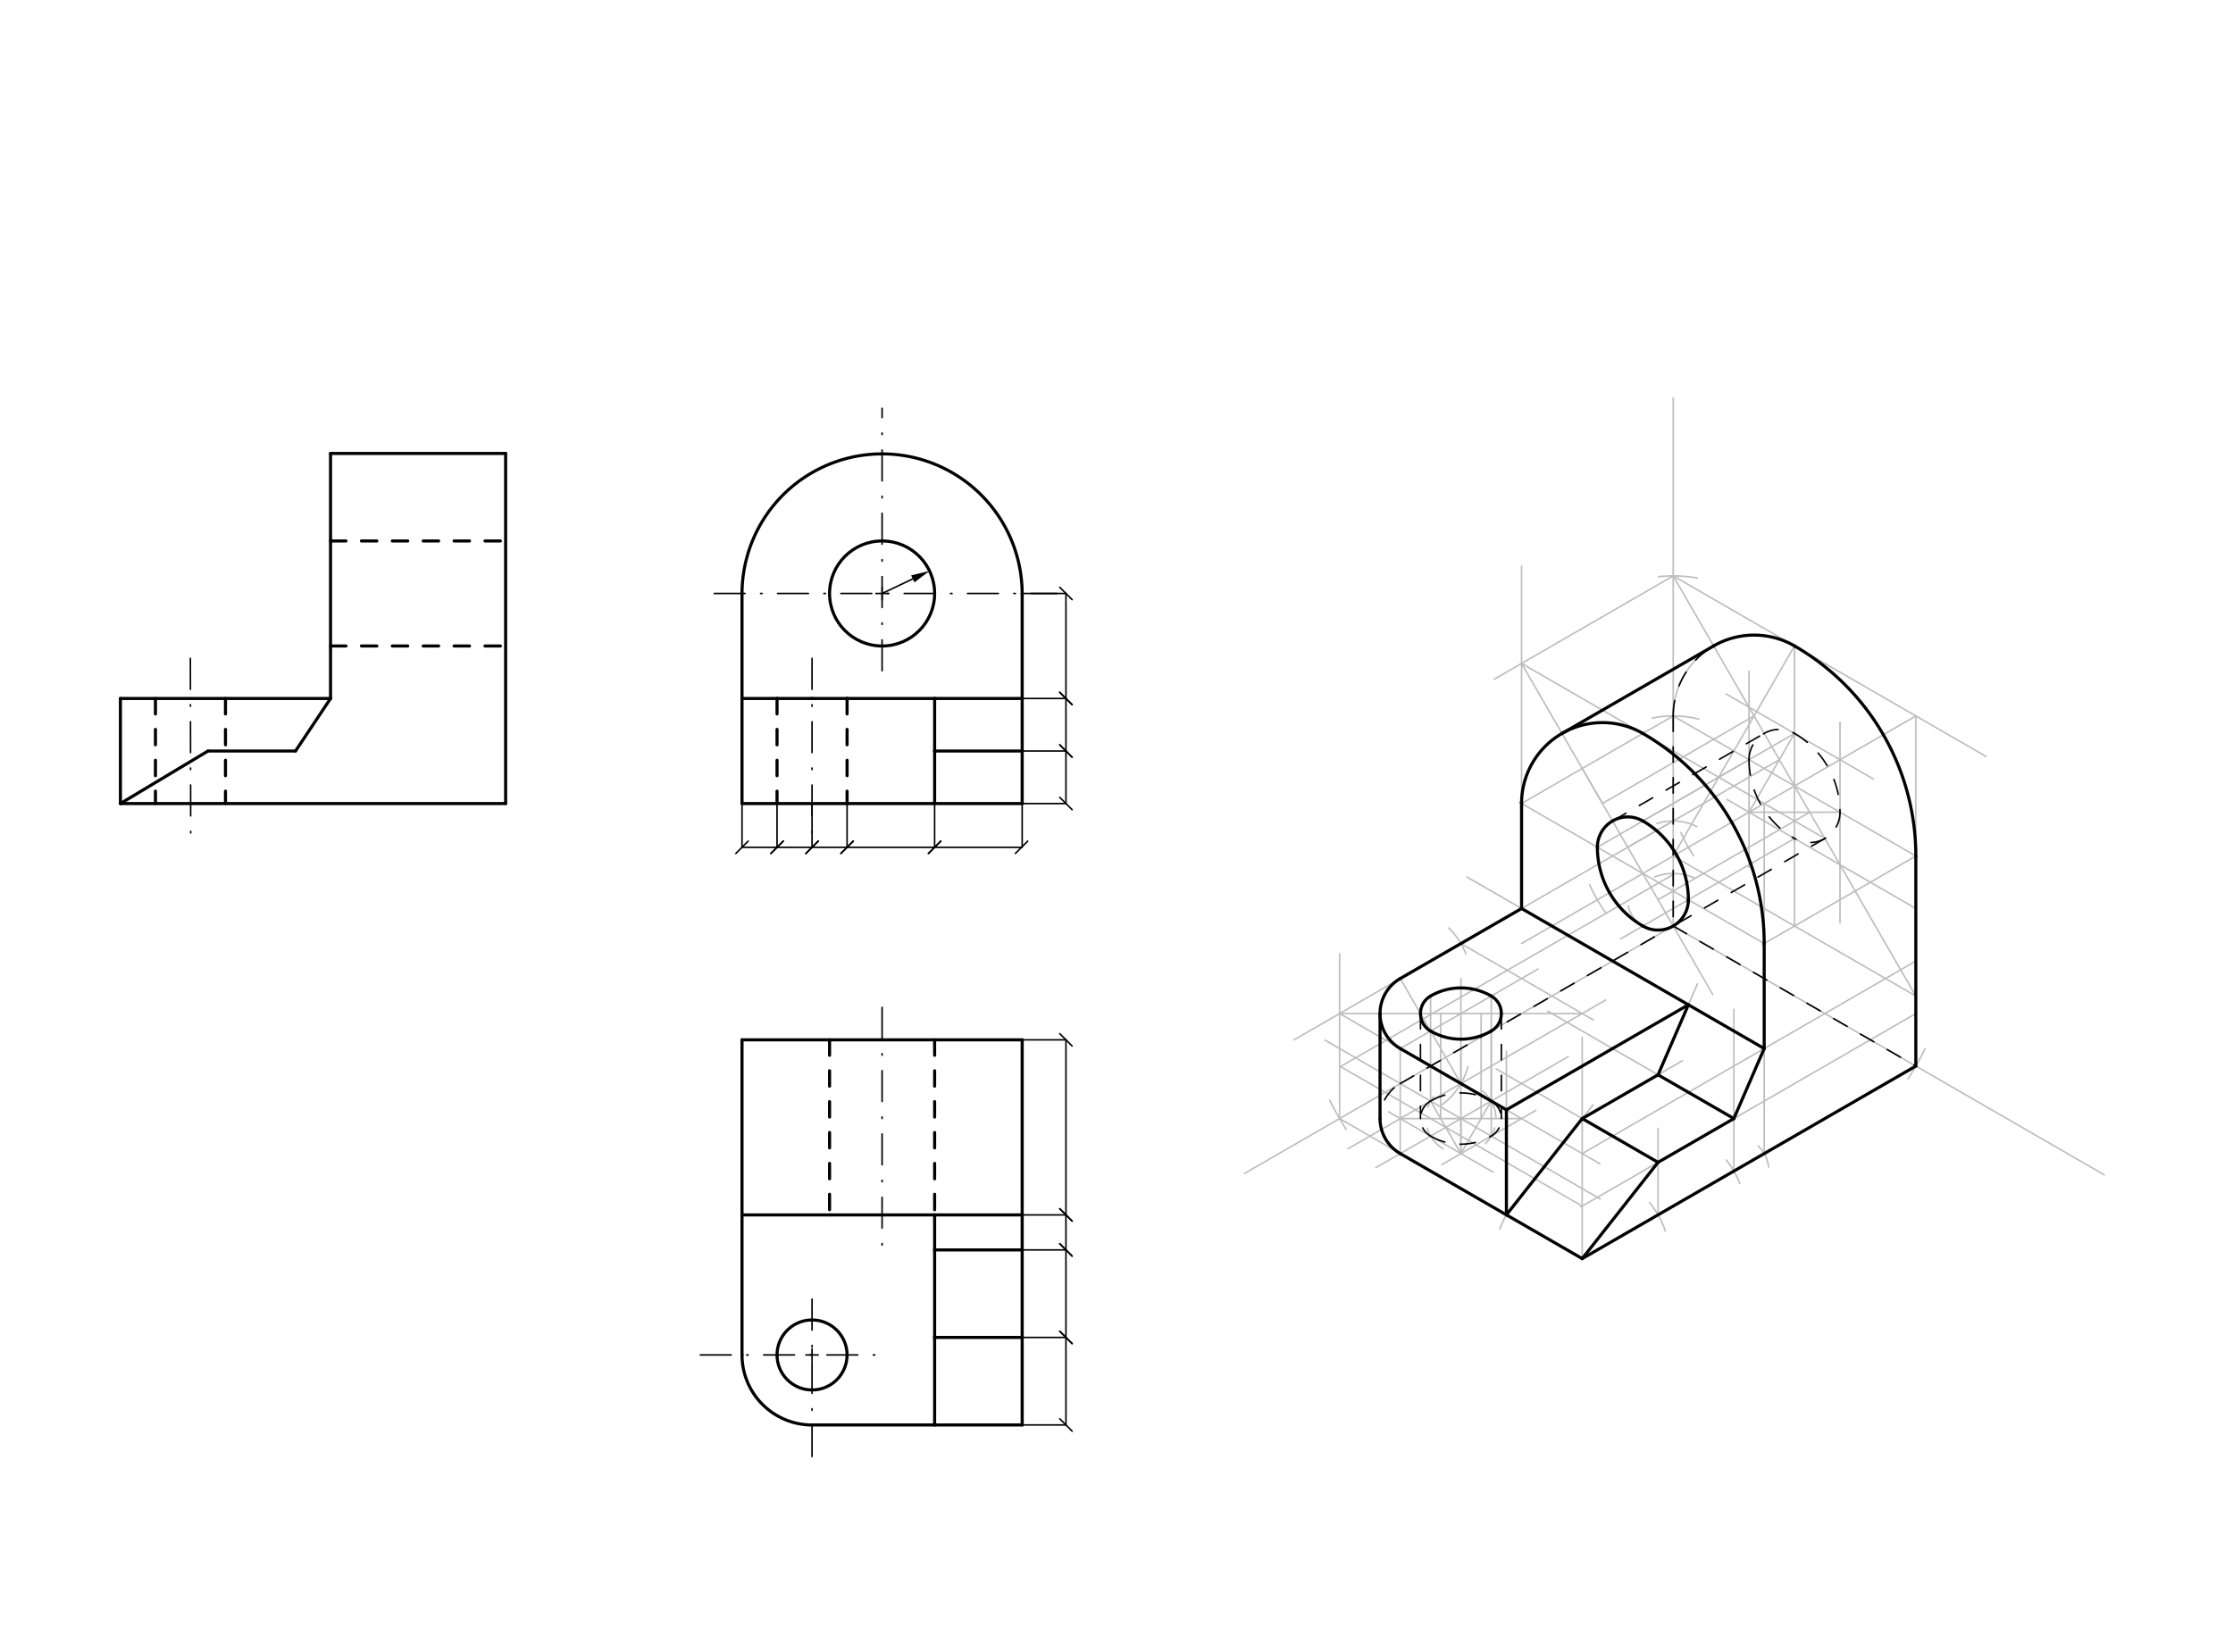 <svg xmlns="http://www.w3.org/2000/svg" class="svg--816" height="100%" preserveAspectRatio="xMidYMid meet" viewBox="0 0 1446 1070" width="100%"><defs><marker id="marker-arrow" markerHeight="16" markerUnits="userSpaceOnUse" markerWidth="24" orient="auto-start-reverse" refX="24" refY="4" viewBox="0 0 24 8"><path d="M 0 0 L 24 4 L 0 8 z" stroke="inherit"></path></marker></defs><g class="aux-layer--949"><g class="element--733"><path d="M 480.5 877.634 A 45.354 45.354 0 0 0 525.854 922.988" fill="none" stroke="#BDBDBD" stroke-dasharray="none" stroke-linecap="round" stroke-width="1"></path></g><g class="element--733"><line stroke="#BDBDBD" stroke-dasharray="none" stroke-linecap="round" stroke-width="1" x1="1083.5" x2="1083.5" y1="257.802" y2="599.802"></line></g><g class="element--733"><line stroke="#BDBDBD" stroke-dasharray="none" stroke-linecap="round" stroke-width="1" x1="1083.5" x2="1362.635" y1="599.802" y2="760.961"></line></g><g class="element--733"><line stroke="#BDBDBD" stroke-dasharray="none" stroke-linecap="round" stroke-width="1" x1="1083.5" x2="805.973" y1="599.802" y2="760.033"></line></g><g class="element--733"><path d="M 1071.436 567.997 A 34.016 34.016 0 0 1 1097.414 568.762" fill="none" stroke="#BDBDBD" stroke-dasharray="none" stroke-linecap="round" stroke-width="1"></path></g><g class="element--733"><path d="M 1073.025 533.424 A 34.016 34.016 0 0 1 1098.719 535.365" fill="none" stroke="#BDBDBD" stroke-dasharray="none" stroke-linecap="round" stroke-width="1"></path></g><g class="element--733"><path d="M 1069.951 465.102 A 68.031 68.031 0 0 1 1100.008 465.772" fill="none" stroke="#BDBDBD" stroke-dasharray="none" stroke-linecap="round" stroke-width="1"></path></g><g class="element--733"><path d="M 1074.052 373.524 A 90.709 90.709 0 0 1 1099.097 374.381" fill="none" stroke="#BDBDBD" stroke-dasharray="none" stroke-linecap="round" stroke-width="1"></path></g><g class="element--733"><path d="M 1246.603 679.235 A 181.417 181.417 0 0 1 1235.538 698.78" fill="none" stroke="#BDBDBD" stroke-dasharray="none" stroke-linecap="round" stroke-width="1"></path></g><g class="element--733"><path d="M 861.011 712.599 A 249.449 249.449 0 0 0 871.735 731.636" fill="none" stroke="#BDBDBD" stroke-dasharray="none" stroke-linecap="round" stroke-width="1"></path></g><g class="element--733"><line stroke="#BDBDBD" stroke-dasharray="none" stroke-linecap="round" stroke-width="1" x1="1240.612" x2="1024.583" y1="690.511" y2="815.235"></line></g><g class="element--733"><line stroke="#BDBDBD" stroke-dasharray="none" stroke-linecap="round" stroke-width="1" x1="1024.583" x2="867.471" y1="815.235" y2="724.526"></line></g><g class="element--733"><line stroke="#BDBDBD" stroke-dasharray="none" stroke-linecap="round" stroke-width="1" x1="1083.5" x2="838.11" y1="531.771" y2="673.447"></line></g><g class="element--733"><line stroke="#BDBDBD" stroke-dasharray="none" stroke-linecap="round" stroke-width="1" x1="867.471" x2="867.471" y1="724.526" y2="617.802"></line></g><g class="element--733"><line stroke="#BDBDBD" stroke-dasharray="none" stroke-linecap="round" stroke-width="1" x1="1024.583" x2="1024.583" y1="815.235" y2="671.802"></line></g><g class="element--733"><line stroke="#BDBDBD" stroke-dasharray="none" stroke-linecap="round" stroke-width="1" x1="867.471" x2="1036.03" y1="656.495" y2="753.813"></line></g><g class="element--733"><line stroke="#BDBDBD" stroke-dasharray="none" stroke-linecap="round" stroke-width="1" x1="1240.612" x2="1024.583" y1="622.479" y2="747.204"></line></g><g class="element--733"><line stroke="#BDBDBD" stroke-dasharray="none" stroke-linecap="round" stroke-width="1" x1="1240.612" x2="1023.667" y1="656.495" y2="781.748"></line></g><g class="element--733"><line stroke="#BDBDBD" stroke-dasharray="none" stroke-linecap="round" stroke-width="1" x1="1024.583" x2="868.049" y1="781.219" y2="690.845"></line></g><g class="element--733"><line stroke="#BDBDBD" stroke-dasharray="none" stroke-linecap="round" stroke-width="1" x1="868.049" x2="1083.789" y1="690.845" y2="566.287"></line></g><g class="element--733"><path d="M 1068.216 779.038 A 56.693 56.693 0 0 1 1078.423 797.477" fill="none" stroke="#BDBDBD" stroke-dasharray="none" stroke-linecap="round" stroke-width="1"></path></g><g class="element--733"><path d="M 1117.825 751.317 A 56.693 56.693 0 0 1 1126.641 766.658" fill="none" stroke="#BDBDBD" stroke-dasharray="none" stroke-linecap="round" stroke-width="1"></path></g><g class="element--733"><line stroke="#BDBDBD" stroke-dasharray="none" stroke-linecap="round" stroke-width="1" x1="1122.778" x2="1122.778" y1="758.542" y2="653.802"></line></g><g class="element--733"><line stroke="#BDBDBD" stroke-dasharray="none" stroke-linecap="round" stroke-width="1" x1="1073.68" x2="1073.68" y1="786.889" y2="730.802"></line></g><g class="element--733"><path d="M 1138.499 742.199 A 22.677 22.677 0 0 1 1145.303 755.92" fill="none" stroke="#BDBDBD" stroke-dasharray="none" stroke-linecap="round" stroke-width="1"></path></g><g class="element--733"><line stroke="#BDBDBD" stroke-dasharray="none" stroke-linecap="round" stroke-width="1" x1="1142.417" x2="1142.417" y1="747.204" y2="648.802"></line></g><g class="element--733"><line stroke="#BDBDBD" stroke-dasharray="none" stroke-linecap="round" stroke-width="1" x1="1142.417" x2="1122.778" y1="679.172" y2="724.526"></line></g><g class="element--733"><line stroke="#BDBDBD" stroke-dasharray="none" stroke-linecap="round" stroke-width="1" x1="1073.68" x2="1024.583" y1="752.873" y2="815.235"></line></g><g class="element--733"><line stroke="#BDBDBD" stroke-dasharray="none" stroke-linecap="round" stroke-width="1" x1="1073.68" x2="968.869" y1="752.873" y2="692.36"></line></g><g class="element--733"><line stroke="#BDBDBD" stroke-dasharray="none" stroke-linecap="round" stroke-width="1" x1="1122.778" x2="1002.262" y1="724.526" y2="654.947"></line></g><g class="element--733"><line stroke="#BDBDBD" stroke-dasharray="none" stroke-linecap="round" stroke-width="1" x1="1142.417" x2="1051.034" y1="679.172" y2="626.412"></line></g><g class="element--733"><path d="M 983.244 776.439 A 56.693 56.693 0 0 0 971.207 796.129" fill="none" stroke="#BDBDBD" stroke-dasharray="none" stroke-linecap="round" stroke-width="1"></path></g><g class="element--733"><line stroke="#BDBDBD" stroke-dasharray="none" stroke-linecap="round" stroke-width="1" x1="975.485" x2="1031.594" y1="786.889" y2="715.622"></line></g><g class="element--733"><line stroke="#BDBDBD" stroke-dasharray="none" stroke-linecap="round" stroke-width="1" x1="1024.583" x2="1089.49" y1="724.526" y2="687.052"></line></g><g class="element--733"><line stroke="#BDBDBD" stroke-dasharray="none" stroke-linecap="round" stroke-width="1" x1="1073.68" x2="1099.191" y1="696.18" y2="637.266"></line></g><g class="element--733"><line stroke="#BDBDBD" stroke-dasharray="none" stroke-linecap="round" stroke-width="1" x1="1093.32" x2="949.938" y1="650.826" y2="568.044"></line></g><g class="element--733"><line stroke="#BDBDBD" stroke-dasharray="none" stroke-linecap="round" stroke-width="1" x1="985.305" x2="985.305" y1="588.464" y2="366.802"></line></g><g class="element--733"><line stroke="#BDBDBD" stroke-dasharray="none" stroke-linecap="round" stroke-width="1" x1="1083.5" x2="967.618" y1="373.03" y2="439.935"></line></g><g class="element--733"><line stroke="#BDBDBD" stroke-dasharray="none" stroke-linecap="round" stroke-width="1" x1="1083.5" x2="1286.05" y1="373.03" y2="489.973"></line></g><g class="element--733"><line stroke="#BDBDBD" stroke-dasharray="none" stroke-linecap="round" stroke-width="1" x1="985.305" x2="1179.8" y1="429.723" y2="542.015"></line></g><g class="element--733"><line stroke="#BDBDBD" stroke-dasharray="none" stroke-linecap="round" stroke-width="1" x1="1240.612" x2="1128.904" y1="463.739" y2="528.234"></line></g><g class="element--733"><line stroke="#BDBDBD" stroke-dasharray="none" stroke-linecap="round" stroke-width="1" x1="1142.417" x2="1142.417" y1="520.432" y2="679.172"></line></g><g class="element--733"><line stroke="#BDBDBD" stroke-dasharray="none" stroke-linecap="round" stroke-width="1" x1="1240.612" x2="1240.612" y1="463.739" y2="554.448"></line></g><g class="element--733"><line stroke="#BDBDBD" stroke-dasharray="none" stroke-linecap="round" stroke-width="1" x1="1240.612" x2="1240.612" y1="554.448" y2="645.156"></line></g><g class="element--733"><line stroke="#BDBDBD" stroke-dasharray="none" stroke-linecap="round" stroke-width="1" x1="1240.612" x2="1162.056" y1="645.156" y2="599.802"></line></g><g class="element--733"><line stroke="#BDBDBD" stroke-dasharray="none" stroke-linecap="round" stroke-width="1" x1="1162.056" x2="1083.5" y1="599.802" y2="554.448"></line></g><g class="element--733"><line stroke="#BDBDBD" stroke-dasharray="none" stroke-linecap="round" stroke-width="1" x1="1240.612" x2="1240.612" y1="645.156" y2="690.511"></line></g><g class="element--733"><line stroke="#BDBDBD" stroke-dasharray="none" stroke-linecap="round" stroke-width="1" x1="1162.056" x2="1162.056" y1="599.802" y2="418.385"></line></g><g class="element--733"><line stroke="#BDBDBD" stroke-dasharray="none" stroke-linecap="round" stroke-width="1" x1="1240.612" x2="1083.5" y1="554.448" y2="463.739"></line></g><g class="element--733"><line stroke="#BDBDBD" stroke-dasharray="none" stroke-linecap="round" stroke-width="1" x1="1240.612" x2="1083.5" y1="645.156" y2="373.03"></line></g><g class="element--733"><line stroke="#BDBDBD" stroke-dasharray="none" stroke-linecap="round" stroke-width="1" x1="1128.904" x2="1083.5" y1="528.234" y2="554.448"></line></g><g class="element--733"><path d="M 1162.056 418.385 A 157.112 157.112 0 0 1 1240.612 554.448" fill="none" stroke="#BDBDBD" stroke-dasharray="none" stroke-linecap="round" stroke-width="1"></path></g><g class="element--733"><line stroke="#BDBDBD" stroke-dasharray="none" stroke-linecap="round" stroke-width="1" x1="1162.056" x2="1083.5" y1="418.385" y2="554.448"></line></g><g class="element--733"><path d="M 1083.5 463.739 A 52.371 52.371 0 0 1 1162.056 418.385" fill="none" stroke="#BDBDBD" stroke-dasharray="none" stroke-linecap="round" stroke-width="1"></path></g><g class="element--733"><line stroke="#BDBDBD" stroke-dasharray="none" stroke-linecap="round" stroke-width="1" x1="1240.612" x2="1141.307" y1="554.448" y2="611.781"></line></g><g class="element--733"><line stroke="#BDBDBD" stroke-dasharray="none" stroke-linecap="round" stroke-width="1" x1="1142.417" x2="983.866" y1="611.141" y2="519.601"></line></g><g class="element--733"><line stroke="#BDBDBD" stroke-dasharray="none" stroke-linecap="round" stroke-width="1" x1="1083.5" x2="985.305" y1="463.739" y2="520.432"></line></g><g class="element--733"><line stroke="#BDBDBD" stroke-dasharray="none" stroke-linecap="round" stroke-width="1" x1="1135.871" x2="1037.676" y1="463.739" y2="520.432"></line></g><g class="element--733"><path d="M 1063.861 475.078 A 52.371 52.371 0 0 0 985.305 520.432" fill="none" stroke="#BDBDBD" stroke-dasharray="none" stroke-linecap="round" stroke-width="1"></path></g><g class="element--733"><line stroke="#BDBDBD" stroke-dasharray="none" stroke-linecap="round" stroke-width="1" x1="1083.5" x2="985.305" y1="554.448" y2="611.141"></line></g><g class="element--733"><path d="M 1063.861 475.078 A 157.112 157.112 0 0 1 1142.417 611.141" fill="none" stroke="#BDBDBD" stroke-dasharray="none" stroke-linecap="round" stroke-width="1"></path></g><g class="element--733"><line stroke="#BDBDBD" stroke-dasharray="none" stroke-linecap="round" stroke-width="1" x1="1037.676" x2="985.305" y1="520.432" y2="429.723"></line></g><g class="element--733"><line stroke="#BDBDBD" stroke-dasharray="none" stroke-linecap="round" stroke-width="1" x1="975.485" x2="975.485" y1="786.889" y2="680.802"></line></g><g class="element--733"><line stroke="#BDBDBD" stroke-dasharray="none" stroke-linecap="round" stroke-width="1" x1="975.485" x2="1093.32" y1="718.857" y2="650.826"></line></g><g class="element--733"><line stroke="#BDBDBD" stroke-dasharray="none" stroke-linecap="round" stroke-width="1" x1="1191.515" x2="1191.515" y1="467.802" y2="597.802"></line></g><g class="element--733"><line stroke="#BDBDBD" stroke-dasharray="none" stroke-linecap="round" stroke-width="1" x1="1132.598" x2="1132.598" y1="434.802" y2="561.802"></line></g><g class="element--733"><line stroke="#BDBDBD" stroke-dasharray="none" stroke-linecap="round" stroke-width="1" x1="1240.612" x2="1118.315" y1="588.464" y2="517.855"></line></g><g class="element--733"><line stroke="#BDBDBD" stroke-dasharray="none" stroke-linecap="round" stroke-width="1" x1="1213.193" x2="1117.725" y1="504.602" y2="449.483"></line></g><g class="element--733"><line stroke="#BDBDBD" stroke-dasharray="none" stroke-linecap="round" stroke-width="1" x1="1132.598" x2="1162.056" y1="526.101" y2="475.078"></line></g><g class="element--733"><line stroke="#BDBDBD" stroke-dasharray="none" stroke-linecap="round" stroke-width="1" x1="1132.598" x2="1191.515" y1="526.101" y2="526.101"></line></g><g class="element--733"><line stroke="#BDBDBD" stroke-dasharray="none" stroke-linecap="round" stroke-width="1" x1="1152.237" x2="1054.041" y1="492.086" y2="548.778"></line></g><g class="element--733"><line stroke="#BDBDBD" stroke-dasharray="none" stroke-linecap="round" stroke-width="1" x1="1162.056" x2="1063.861" y1="475.078" y2="531.771"></line></g><g class="element--733"><line stroke="#BDBDBD" stroke-dasharray="none" stroke-linecap="round" stroke-width="1" x1="1132.598" x2="1034.402" y1="492.086" y2="548.778"></line></g><g class="element--733"><path d="M 1029.446 573.176 A 113.386 113.386 0 0 0 1040.008 591.55" fill="none" stroke="#BDBDBD" stroke-dasharray="none" stroke-linecap="round" stroke-width="1"></path></g><g class="element--733"><line stroke="#BDBDBD" stroke-dasharray="none" stroke-linecap="round" stroke-width="1" x1="1171.876" x2="1073.68" y1="526.101" y2="582.794"></line></g><g class="element--733"><path d="M 1093.32 582.794 A 19.639 19.639 0 0 1 1054.436 586.71" fill="none" stroke="#BDBDBD" stroke-dasharray="none" stroke-linecap="round" stroke-width="1"></path></g><g class="element--733"><line stroke="#BDBDBD" stroke-dasharray="none" stroke-linecap="round" stroke-width="1" x1="1162.056" x2="1049.425" y1="543.109" y2="608.137"></line></g><g class="element--733"><path d="M 1088.436 539.32 A 113.386 113.386 0 0 0 1096.714 554.288" fill="none" stroke="#BDBDBD" stroke-dasharray="none" stroke-linecap="round" stroke-width="1"></path></g><g class="element--733"><line stroke="#BDBDBD" stroke-dasharray="none" stroke-linecap="round" stroke-width="1" x1="1024.583" x2="1109.187" y1="497.755" y2="644.292"></line></g><g class="element--733"><path d="M 949.258 618.008 A 45.354 45.354 0 0 0 938.097 601.041" fill="none" stroke="#BDBDBD" stroke-dasharray="none" stroke-linecap="round" stroke-width="1"></path></g><g class="element--733"><path d="M 950.551 690.936 A 45.354 45.354 0 0 1 933.767 715.601" fill="none" stroke="#BDBDBD" stroke-dasharray="none" stroke-linecap="round" stroke-width="1"></path></g><g class="element--733"><line stroke="#BDBDBD" stroke-dasharray="none" stroke-linecap="round" stroke-width="1" x1="946.027" x2="1039.736" y1="701.849" y2="647.746"></line></g><g class="element--733"><line stroke="#BDBDBD" stroke-dasharray="none" stroke-linecap="round" stroke-width="1" x1="946.027" x2="1031.837" y1="611.141" y2="660.683"></line></g><g class="element--733"><line stroke="#BDBDBD" stroke-dasharray="none" stroke-linecap="round" stroke-width="1" x1="906.749" x2="995.989" y1="679.172" y2="627.649"></line></g><g class="element--733"><line stroke="#BDBDBD" stroke-dasharray="none" stroke-linecap="round" stroke-width="1" x1="946.027" x2="906.749" y1="701.849" y2="633.818"></line></g><g class="element--733"><path d="M 906.749 633.818 A 26.185 26.185 0 0 0 906.749 679.172" fill="none" stroke="#BDBDBD" stroke-dasharray="none" stroke-linecap="round" stroke-width="1"></path></g><g class="element--733"><line stroke="#BDBDBD" stroke-dasharray="none" stroke-linecap="round" stroke-width="1" x1="893.656" x2="893.656" y1="656.495" y2="724.526"></line></g><g class="element--733"><line stroke="#BDBDBD" stroke-dasharray="none" stroke-linecap="round" stroke-width="1" x1="906.749" x2="906.749" y1="679.172" y2="747.204"></line></g><g class="element--733"><line stroke="#BDBDBD" stroke-dasharray="none" stroke-linecap="round" stroke-width="1" x1="858.016" x2="1036.308" y1="673.713" y2="776.651"></line></g><g class="element--733"><line stroke="#BDBDBD" stroke-dasharray="none" stroke-linecap="round" stroke-width="1" x1="890.924" x2="1015.565" y1="756.34" y2="684.379"></line></g><g class="element--733"><path d="M 924.243 730.827 A 22.677 22.677 0 0 0 934.521 744.068" fill="none" stroke="#BDBDBD" stroke-dasharray="none" stroke-linecap="round" stroke-width="1"></path></g><g class="element--733"><path d="M 959.988 706.656 A 22.677 22.677 0 0 1 968.692 723.77" fill="none" stroke="#BDBDBD" stroke-dasharray="none" stroke-linecap="round" stroke-width="1"></path></g><g class="element--733"><path d="M 967.893 730.537 A 22.677 22.677 0 0 1 961.837 740.784" fill="none" stroke="#BDBDBD" stroke-dasharray="none" stroke-linecap="round" stroke-width="1"></path></g><g class="element--733"><path d="M 928.346 710.326 A 22.677 22.677 0 0 0 924.646 716.97" fill="none" stroke="#BDBDBD" stroke-dasharray="none" stroke-linecap="round" stroke-width="1"></path></g><g class="element--733"><line stroke="#BDBDBD" stroke-dasharray="none" stroke-linecap="round" stroke-width="1" x1="872.886" x2="946.027" y1="744.078" y2="701.849"></line></g><g class="element--733"><line stroke="#BDBDBD" stroke-dasharray="none" stroke-linecap="round" stroke-width="1" x1="933.753" x2="994.564" y1="754.29" y2="719.181"></line></g><g class="element--733"><line stroke="#BDBDBD" stroke-dasharray="none" stroke-linecap="round" stroke-width="1" x1="899.167" x2="966.831" y1="720.149" y2="759.215"></line></g><g class="element--733"><line stroke="#BDBDBD" stroke-dasharray="none" stroke-linecap="round" stroke-width="1" x1="985.305" x2="906.749" y1="724.526" y2="724.526"></line></g><g class="element--733"><line stroke="#BDBDBD" stroke-dasharray="none" stroke-linecap="round" stroke-width="1" x1="946.027" x2="946.027" y1="724.526" y2="747.204"></line></g><g class="element--733"><line stroke="#BDBDBD" stroke-dasharray="none" stroke-linecap="round" stroke-width="1" x1="946.027" x2="926.388" y1="747.204" y2="713.188"></line></g><g class="element--733"><line stroke="#BDBDBD" stroke-dasharray="none" stroke-linecap="round" stroke-width="1" x1="932.934" x2="932.934" y1="724.526" y2="656.495"></line></g><g class="element--733"><line stroke="#BDBDBD" stroke-dasharray="none" stroke-linecap="round" stroke-width="1" x1="926.388" x2="926.388" y1="713.188" y2="645.156"></line></g><g class="element--733"><line stroke="#BDBDBD" stroke-dasharray="none" stroke-linecap="round" stroke-width="1" x1="965.666" x2="946.027" y1="713.188" y2="747.204"></line></g><g class="element--733"><line stroke="#BDBDBD" stroke-dasharray="none" stroke-linecap="round" stroke-width="1" x1="959.12" x2="959.12" y1="724.526" y2="656.495"></line></g><g class="element--733"><line stroke="#BDBDBD" stroke-dasharray="none" stroke-linecap="round" stroke-width="1" x1="965.666" x2="965.666" y1="713.188" y2="645.156"></line></g><g class="element--733"><line stroke="#BDBDBD" stroke-dasharray="none" stroke-linecap="round" stroke-width="1" x1="965.666" x2="965.666" y1="735.865" y2="667.834"></line></g><g class="element--733"><line stroke="#BDBDBD" stroke-dasharray="none" stroke-linecap="round" stroke-width="1" x1="946.027" x2="946.027" y1="747.204" y2="679.172"></line></g><g class="element--733"><line stroke="#BDBDBD" stroke-dasharray="none" stroke-linecap="round" stroke-width="1" x1="946.027" x2="946.027" y1="701.849" y2="633.818"></line></g><g class="element--733"><line stroke="#BDBDBD" stroke-dasharray="none" stroke-linecap="round" stroke-width="1" x1="1024.583" x2="867.471" y1="656.495" y2="656.495"></line></g></g><g class="main-layer--75a"><g class="element--733"><line stroke="#000000" stroke-dasharray="none" stroke-linecap="round" stroke-width="2" x1="480.5" x2="503.177" y1="520.469" y2="520.469"></line></g><g class="element--733"><line stroke="#000000" stroke-dasharray="none" stroke-linecap="round" stroke-width="2" x1="503.177" x2="525.854" y1="520.469" y2="520.469"></line></g><g class="element--733"><line stroke="#000000" stroke-dasharray="none" stroke-linecap="round" stroke-width="2" x1="525.854" x2="548.531" y1="520.469" y2="520.469"></line></g><g class="element--733"><line stroke="#000000" stroke-dasharray="none" stroke-linecap="round" stroke-width="2" x1="548.531" x2="605.224" y1="520.469" y2="520.469"></line></g><g class="element--733"><line stroke="#000000" stroke-dasharray="none" stroke-linecap="round" stroke-width="2" x1="605.224" x2="661.917" y1="520.469" y2="520.469"></line></g><g class="element--733"><line stroke="#000000" stroke-dasharray="none" stroke-linecap="round" stroke-width="2" x1="661.917" x2="661.917" y1="520.469" y2="486.453"></line></g><g class="element--733"><line stroke="#000000" stroke-dasharray="none" stroke-linecap="round" stroke-width="2" x1="661.917" x2="605.224" y1="486.453" y2="486.453"></line></g><g class="element--733"><line stroke="#000000" stroke-dasharray="none" stroke-linecap="round" stroke-width="2" x1="605.224" x2="605.224" y1="486.453" y2="520.469"></line></g><g class="element--733"><line stroke="#000000" stroke-dasharray="none" stroke-linecap="round" stroke-width="2" x1="605.224" x2="605.224" y1="486.453" y2="452.437"></line></g><g class="element--733"><line stroke="#000000" stroke-dasharray="none" stroke-linecap="round" stroke-width="2" x1="605.224" x2="661.917" y1="452.437" y2="452.437"></line></g><g class="element--733"><line stroke="#000000" stroke-dasharray="none" stroke-linecap="round" stroke-width="2" x1="661.917" x2="661.917" y1="486.453" y2="452.437"></line></g><g class="element--733"><line stroke="#000000" stroke-dasharray="none" stroke-linecap="round" stroke-width="2" x1="661.917" x2="661.917" y1="452.437" y2="384.406"></line></g><g class="element--733"><line stroke="#000000" stroke-dasharray="none" stroke-linecap="round" stroke-width="2" x1="605.224" x2="548.531" y1="452.437" y2="452.437"></line></g><g class="element--733"><line stroke="#000000" stroke-dasharray="none" stroke-linecap="round" stroke-width="2" x1="548.531" x2="525.854" y1="452.437" y2="452.437"></line></g><g class="element--733"><line stroke="#000000" stroke-dasharray="none" stroke-linecap="round" stroke-width="2" x1="525.854" x2="503.177" y1="452.437" y2="452.437"></line></g><g class="element--733"><line stroke="#000000" stroke-dasharray="none" stroke-linecap="round" stroke-width="2" x1="503.177" x2="480.5" y1="452.437" y2="452.437"></line></g><g class="element--733"><line stroke="#000000" stroke-dasharray="none" stroke-linecap="round" stroke-width="2" x1="480.5" x2="480.5" y1="452.437" y2="520.469"></line></g><g class="element--733"><line stroke="#000000" stroke-dasharray="none" stroke-linecap="round" stroke-width="2" x1="480.5" x2="480.5" y1="452.437" y2="384.406"></line></g><g class="element--733"><path d="M 480.5 384.406 A 90.709 90.709 0 0 1 661.917 384.406" fill="none" stroke="#000000" stroke-dasharray="none" stroke-linecap="round" stroke-width="2"></path></g><g class="element--733"><g class="center--a87"><line x1="567.209" y1="384.406" x2="575.209" y2="384.406" stroke="#000000" stroke-width="1" stroke-linecap="round"></line><line x1="571.209" y1="380.406" x2="571.209" y2="388.406" stroke="#000000" stroke-width="1" stroke-linecap="round"></line><circle class="hit--87b" cx="571.209" cy="384.406" r="4" stroke="none" fill="transparent"></circle></g><circle cx="571.209" cy="384.406" fill="none" r="34.016" stroke="#000000" stroke-dasharray="none" stroke-width="2"></circle></g><g class="element--733"><line stroke="#000000" stroke-dasharray="10" stroke-linecap="round" stroke-width="2" x1="503.177" x2="503.177" y1="452.437" y2="520.469"></line></g><g class="element--733"><line stroke="#000000" stroke-dasharray="10" stroke-linecap="round" stroke-width="2" x1="548.531" x2="548.531" y1="452.437" y2="520.469"></line></g><g class="element--733"><line stroke="#000000" stroke-dasharray="20, 10, 1, 10" stroke-linecap="round" stroke-width="1" x1="462.5" x2="684.5" y1="384.406" y2="384.406"></line></g><g class="element--733"><line stroke="#000000" stroke-dasharray="20, 10, 1, 10" stroke-linecap="round" stroke-width="1" x1="571.209" x2="571.209" y1="434.469" y2="264.469"></line></g><g class="element--733"><line stroke="#000000" stroke-dasharray="none" stroke-linecap="round" stroke-width="2" x1="480.5" x2="537.193" y1="673.54" y2="673.54"></line></g><g class="element--733"><line stroke="#000000" stroke-dasharray="none" stroke-linecap="round" stroke-width="2" x1="537.193" x2="605.224" y1="673.54" y2="673.54"></line></g><g class="element--733"><line stroke="#000000" stroke-dasharray="none" stroke-linecap="round" stroke-width="2" x1="605.224" x2="661.917" y1="673.54" y2="673.54"></line></g><g class="element--733"><line stroke="#000000" stroke-dasharray="none" stroke-linecap="round" stroke-width="2" x1="661.917" x2="661.917" y1="673.54" y2="786.925"></line></g><g class="element--733"><line stroke="#000000" stroke-dasharray="none" stroke-linecap="round" stroke-width="2" x1="661.917" x2="605.224" y1="786.925" y2="786.925"></line></g><g class="element--733"><line stroke="#000000" stroke-dasharray="none" stroke-linecap="round" stroke-width="2" x1="605.224" x2="537.193" y1="786.925" y2="786.925"></line></g><g class="element--733"><line stroke="#000000" stroke-dasharray="none" stroke-linecap="round" stroke-width="2" x1="537.193" x2="480.5" y1="786.925" y2="786.925"></line></g><g class="element--733"><line stroke="#000000" stroke-dasharray="none" stroke-linecap="round" stroke-width="2" x1="480.5" x2="480.5" y1="786.925" y2="673.54"></line></g><g class="element--733"><line stroke="#000000" stroke-dasharray="10" stroke-linecap="round" stroke-width="2" x1="537.193" x2="537.193" y1="673.54" y2="786.925"></line></g><g class="element--733"><line stroke="#000000" stroke-dasharray="10" stroke-linecap="round" stroke-width="2" x1="605.224" x2="605.224" y1="673.54" y2="786.925"></line></g><g class="element--733"><line stroke="#000000" stroke-dasharray="none" stroke-linecap="round" stroke-width="2" x1="661.917" x2="661.917" y1="786.925" y2="809.603"></line></g><g class="element--733"><line stroke="#000000" stroke-dasharray="none" stroke-linecap="round" stroke-width="2" x1="661.917" x2="605.224" y1="809.603" y2="809.603"></line></g><g class="element--733"><line stroke="#000000" stroke-dasharray="none" stroke-linecap="round" stroke-width="2" x1="605.224" x2="605.224" y1="786.925" y2="809.603"></line></g><g class="element--733"><line stroke="#000000" stroke-dasharray="none" stroke-linecap="round" stroke-width="2" x1="661.917" x2="661.917" y1="809.603" y2="866.296"></line></g><g class="element--733"><line stroke="#000000" stroke-dasharray="none" stroke-linecap="round" stroke-width="2" x1="661.917" x2="605.224" y1="866.296" y2="866.296"></line></g><g class="element--733"><line stroke="#000000" stroke-dasharray="none" stroke-linecap="round" stroke-width="2" x1="605.224" x2="605.224" y1="809.603" y2="866.296"></line></g><g class="element--733"><line stroke="#000000" stroke-dasharray="none" stroke-linecap="round" stroke-width="2" x1="661.917" x2="661.917" y1="866.296" y2="922.988"></line></g><g class="element--733"><line stroke="#000000" stroke-dasharray="none" stroke-linecap="round" stroke-width="2" x1="661.917" x2="605.224" y1="922.988" y2="922.988"></line></g><g class="element--733"><line stroke="#000000" stroke-dasharray="none" stroke-linecap="round" stroke-width="2" x1="605.224" x2="605.224" y1="866.296" y2="922.988"></line></g><g class="element--733"><g class="center--a87"><line x1="521.854" y1="877.634" x2="529.854" y2="877.634" stroke="#000000" stroke-width="1" stroke-linecap="round"></line><line x1="525.854" y1="873.634" x2="525.854" y2="881.634" stroke="#000000" stroke-width="1" stroke-linecap="round"></line><circle class="hit--87b" cx="525.854" cy="877.634" r="4" stroke="none" fill="transparent"></circle></g><circle cx="525.854" cy="877.634" fill="none" r="22.677" stroke="#000000" stroke-dasharray="none" stroke-width="2"></circle></g><g class="element--733"><line stroke="#000000" stroke-dasharray="none" stroke-linecap="round" stroke-width="2" x1="480.5" x2="480.5" y1="786.925" y2="877.634"></line></g><g class="element--733"><line stroke="#000000" stroke-dasharray="none" stroke-linecap="round" stroke-width="2" x1="605.224" x2="525.854" y1="922.988" y2="922.988"></line></g><g class="element--733"><path d="M 480.5 877.634 A 45.354 45.354 0 0 0 525.854 922.988" fill="none" stroke="#000000" stroke-dasharray="none" stroke-linecap="round" stroke-width="2"></path></g><g class="element--733"><line stroke="#000000" stroke-dasharray="20, 10, 1, 10" stroke-linecap="round" stroke-width="1" x1="453.5" x2="567.5" y1="877.634" y2="877.634"></line></g><g class="element--733"><line stroke="#000000" stroke-dasharray="20, 10, 1, 10" stroke-linecap="round" stroke-width="1" x1="525.854" x2="525.854" y1="841.469" y2="951.469"></line></g><g class="element--733"><line stroke="#000000" stroke-dasharray="20, 10, 1, 10" stroke-linecap="round" stroke-width="1" x1="525.854" x2="525.854" y1="426.469" y2="546.469"></line></g><g class="element--733"><line stroke="#000000" stroke-dasharray="20, 10, 1, 10" stroke-linecap="round" stroke-width="1" x1="571.209" x2="571.209" y1="652.469" y2="813.469"></line></g><g class="element--733"><line stroke="#000000" stroke-dasharray="none" stroke-linecap="round" stroke-width="2" x1="214.043" x2="327.429" y1="293.697" y2="293.697"></line></g><g class="element--733"><line stroke="#000000" stroke-dasharray="none" stroke-linecap="round" stroke-width="2" x1="327.429" x2="327.429" y1="293.697" y2="520.469"></line></g><g class="element--733"><line stroke="#000000" stroke-dasharray="none" stroke-linecap="round" stroke-width="2" x1="327.429" x2="77.98" y1="520.469" y2="520.469"></line></g><g class="element--733"><line stroke="#000000" stroke-dasharray="none" stroke-linecap="round" stroke-width="2" x1="77.98" x2="77.98" y1="520.469" y2="452.437"></line></g><g class="element--733"><line stroke="#000000" stroke-dasharray="none" stroke-linecap="round" stroke-width="2" x1="77.98" x2="214.043" y1="452.437" y2="452.437"></line></g><g class="element--733"><line stroke="#000000" stroke-dasharray="none" stroke-linecap="round" stroke-width="2" x1="214.043" x2="214.043" y1="452.437" y2="293.697"></line></g><g class="element--733"><line stroke="#000000" stroke-dasharray="10" stroke-linecap="round" stroke-width="2" x1="214.043" x2="327.429" y1="350.39" y2="350.39"></line></g><g class="element--733"><line stroke="#000000" stroke-dasharray="10" stroke-linecap="round" stroke-width="2" x1="214.043" x2="327.429" y1="418.422" y2="418.422"></line></g><g class="element--733"><line stroke="#000000" stroke-dasharray="none" stroke-linecap="round" stroke-width="2" x1="214.043" x2="191.366" y1="452.437" y2="486.453"></line></g><g class="element--733"><line stroke="#000000" stroke-dasharray="none" stroke-linecap="round" stroke-width="2" x1="191.366" x2="134.673" y1="486.453" y2="486.453"></line></g><g class="element--733"><line stroke="#000000" stroke-dasharray="none" stroke-linecap="round" stroke-width="2" x1="134.673" x2="77.98" y1="486.453" y2="520.469"></line></g><g class="element--733"><line stroke="#000000" stroke-dasharray="10" stroke-linecap="round" stroke-width="2" x1="100.657" x2="100.657" y1="452.437" y2="520.469"></line></g><g class="element--733"><line stroke="#000000" stroke-dasharray="10" stroke-linecap="round" stroke-width="2" x1="146.012" x2="146.012" y1="452.437" y2="520.469"></line></g><g class="element--733"><line stroke="#000000" stroke-dasharray="20, 10, 1, 10" stroke-linecap="round" stroke-width="1" x1="123.286" x2="123.5" y1="426.468" y2="541.463"></line></g><g class="element--733"><line stroke="#000000" stroke-dasharray="none" stroke-linecap="round" stroke-width="1" x1="480.5" x2="480.5" y1="520.469" y2="548.815"></line></g><g class="element--733"><line stroke="#000000" stroke-dasharray="none" stroke-linecap="round" stroke-width="1" x1="503.177" x2="503.177" y1="520.469" y2="548.815"></line></g><g class="element--733"><line stroke="#000000" stroke-dasharray="none" stroke-linecap="round" stroke-width="1" x1="525.854" x2="525.854" y1="520.469" y2="548.815"></line></g><g class="element--733"><line stroke="#000000" stroke-dasharray="none" stroke-linecap="round" stroke-width="1" x1="548.531" x2="548.531" y1="520.469" y2="548.815"></line></g><g class="element--733"><line stroke="#000000" stroke-dasharray="none" stroke-linecap="round" stroke-width="1" x1="605.224" x2="605.224" y1="520.469" y2="548.815"></line></g><g class="element--733"><line stroke="#000000" stroke-dasharray="none" stroke-linecap="round" stroke-width="1" x1="661.917" x2="661.917" y1="520.469" y2="548.815"></line></g><g class="element--733"><line stroke="#000000" stroke-dasharray="none" stroke-linecap="round" stroke-width="1" x1="480.5" x2="503.177" y1="548.815" y2="548.815"></line><path d="M484.5,544.815 l-8,8" stroke="#000000" stroke-linecap="round" stroke-width="1" transform="rotate(0, 480.5, 548.815)"></path><path d="M507.177,544.815 l-8,8" stroke="#000000" stroke-linecap="round" stroke-width="1" transform="rotate(180, 503.177, 548.815)"></path></g><g class="element--733"><line stroke="#000000" stroke-dasharray="none" stroke-linecap="round" stroke-width="1" x1="503.177" x2="525.854" y1="548.815" y2="548.815"></line><path d="M507.177,544.815 l-8,8" stroke="#000000" stroke-linecap="round" stroke-width="1" transform="rotate(0, 503.177, 548.815)"></path><path d="M529.854,544.815 l-8,8" stroke="#000000" stroke-linecap="round" stroke-width="1" transform="rotate(180, 525.854, 548.815)"></path></g><g class="element--733"><line stroke="#000000" stroke-dasharray="none" stroke-linecap="round" stroke-width="1" x1="525.854" x2="548.531" y1="548.815" y2="548.815"></line><path d="M529.854,544.815 l-8,8" stroke="#000000" stroke-linecap="round" stroke-width="1" transform="rotate(0, 525.854, 548.815)"></path><path d="M552.531,544.815 l-8,8" stroke="#000000" stroke-linecap="round" stroke-width="1" transform="rotate(180, 548.531, 548.815)"></path></g><g class="element--733"><line stroke="#000000" stroke-dasharray="none" stroke-linecap="round" stroke-width="1" x1="548.531" x2="605.224" y1="548.815" y2="548.815"></line><path d="M552.531,544.815 l-8,8" stroke="#000000" stroke-linecap="round" stroke-width="1" transform="rotate(0, 548.531, 548.815)"></path><path d="M609.224,544.815 l-8,8" stroke="#000000" stroke-linecap="round" stroke-width="1" transform="rotate(180, 605.224, 548.815)"></path></g><g class="element--733"><line stroke="#000000" stroke-dasharray="none" stroke-linecap="round" stroke-width="1" x1="605.224" x2="661.5" y1="548.815" y2="548.815"></line><path d="M609.224,544.815 l-8,8" stroke="#000000" stroke-linecap="round" stroke-width="1" transform="rotate(0, 605.224, 548.815)"></path><path d="M665.5,544.815 l-8,8" stroke="#000000" stroke-linecap="round" stroke-width="1" transform="rotate(180, 661.5, 548.815)"></path></g><g class="element--733"><line stroke="#000000" stroke-dasharray="none" stroke-linecap="round" stroke-width="1" x1="661.917" x2="690.264" y1="520.469" y2="520.469"></line></g><g class="element--733"><line stroke="#000000" stroke-dasharray="none" stroke-linecap="round" stroke-width="1" x1="661.917" x2="690.264" y1="486.453" y2="486.453"></line></g><g class="element--733"><line stroke="#000000" stroke-dasharray="none" stroke-linecap="round" stroke-width="1" x1="661.917" x2="690.264" y1="452.437" y2="452.437"></line></g><g class="element--733"><line stroke="#000000" stroke-dasharray="none" stroke-linecap="round" stroke-width="1" x1="661.917" x2="690.264" y1="384.406" y2="384.406"></line></g><g class="element--733"><line stroke="#000000" stroke-dasharray="none" stroke-linecap="round" stroke-width="1" x1="690.264" x2="690.264" y1="384.406" y2="452.437"></line><path d="M694.264,380.406 l-8,8" stroke="#000000" stroke-linecap="round" stroke-width="1" transform="rotate(90, 690.264, 384.406)"></path><path d="M694.264,448.437 l-8,8" stroke="#000000" stroke-linecap="round" stroke-width="1" transform="rotate(270, 690.264, 452.437)"></path></g><g class="element--733"><line stroke="#000000" stroke-dasharray="none" stroke-linecap="round" stroke-width="1" x1="690.264" x2="690.264" y1="452.437" y2="486.453"></line><path d="M694.264,448.437 l-8,8" stroke="#000000" stroke-linecap="round" stroke-width="1" transform="rotate(90, 690.264, 452.437)"></path><path d="M694.264,482.453 l-8,8" stroke="#000000" stroke-linecap="round" stroke-width="1" transform="rotate(270, 690.264, 486.453)"></path></g><g class="element--733"><line stroke="#000000" stroke-dasharray="none" stroke-linecap="round" stroke-width="1" x1="690.264" x2="690.264" y1="486.453" y2="520.469"></line><path d="M694.264,482.453 l-8,8" stroke="#000000" stroke-linecap="round" stroke-width="1" transform="rotate(90, 690.264, 486.453)"></path><path d="M694.264,516.469 l-8,8" stroke="#000000" stroke-linecap="round" stroke-width="1" transform="rotate(270, 690.264, 520.469)"></path></g><g class="element--733"><line stroke="#000000" stroke-dasharray="none" stroke-linecap="round" stroke-width="1" x1="571.209" x2="591.089" y1="384.406" y2="374.947"></line><path d="M601.925,369.791 l12,2.5 l0,-5 z" fill="#000000" stroke="#000000" stroke-width="0" transform="rotate(154.555, 601.925, 369.791)"></path></g><g class="element--733"><line stroke="#000000" stroke-dasharray="none" stroke-linecap="round" stroke-width="1" x1="661.917" x2="690.264" y1="673.54" y2="673.54"></line></g><g class="element--733"><line stroke="#000000" stroke-dasharray="none" stroke-linecap="round" stroke-width="1" x1="661.917" x2="690.264" y1="786.925" y2="786.925"></line></g><g class="element--733"><line stroke="#000000" stroke-dasharray="none" stroke-linecap="round" stroke-width="1" x1="661.917" x2="690.264" y1="809.603" y2="809.603"></line></g><g class="element--733"><line stroke="#000000" stroke-dasharray="none" stroke-linecap="round" stroke-width="1" x1="661.917" x2="690.264" y1="866.296" y2="866.296"></line></g><g class="element--733"><line stroke="#000000" stroke-dasharray="none" stroke-linecap="round" stroke-width="1" x1="661.917" x2="690.264" y1="922.988" y2="922.988"></line></g><g class="element--733"><line stroke="#000000" stroke-dasharray="none" stroke-linecap="round" stroke-width="1" x1="690.264" x2="690.264" y1="673.54" y2="786.925"></line><path d="M694.264,669.54 l-8,8" stroke="#000000" stroke-linecap="round" stroke-width="1" transform="rotate(90, 690.264, 673.54)"></path><path d="M694.264,782.925 l-8,8" stroke="#000000" stroke-linecap="round" stroke-width="1" transform="rotate(270, 690.264, 786.925)"></path></g><g class="element--733"><line stroke="#000000" stroke-dasharray="none" stroke-linecap="round" stroke-width="1" x1="690.264" x2="690.264" y1="786.925" y2="809.603"></line><path d="M694.264,782.925 l-8,8" stroke="#000000" stroke-linecap="round" stroke-width="1" transform="rotate(90, 690.264, 786.925)"></path><path d="M694.264,805.603 l-8,8" stroke="#000000" stroke-linecap="round" stroke-width="1" transform="rotate(270, 690.264, 809.603)"></path></g><g class="element--733"><line stroke="#000000" stroke-dasharray="none" stroke-linecap="round" stroke-width="1" x1="690.264" x2="690.264" y1="809.603" y2="866.296"></line><path d="M694.264,805.603 l-8,8" stroke="#000000" stroke-linecap="round" stroke-width="1" transform="rotate(90, 690.264, 809.603)"></path><path d="M694.264,862.296 l-8,8" stroke="#000000" stroke-linecap="round" stroke-width="1" transform="rotate(270, 690.264, 866.296)"></path></g><g class="element--733"><line stroke="#000000" stroke-dasharray="none" stroke-linecap="round" stroke-width="1" x1="690.264" x2="690.264" y1="866.296" y2="922.988"></line><path d="M694.264,862.296 l-8,8" stroke="#000000" stroke-linecap="round" stroke-width="1" transform="rotate(90, 690.264, 866.296)"></path><path d="M694.264,918.988 l-8,8" stroke="#000000" stroke-linecap="round" stroke-width="1" transform="rotate(270, 690.264, 922.988)"></path></g><g class="element--733"><line stroke="#000000" stroke-dasharray="none" stroke-linecap="round" stroke-width="2" x1="1011.49" x2="1109.685" y1="475.078" y2="418.385"></line></g><g class="element--733"><path d="M 1011.49 475.078 A 52.371 52.371 0 0 0 985.305 520.432" fill="none" stroke="#000000" stroke-dasharray="none" stroke-linecap="round" stroke-width="2"></path></g><g class="element--733"><path d="M 1109.685 418.385 A 52.371 52.371 0 0 1 1162.056 418.385" fill="none" stroke="#000000" stroke-dasharray="none" stroke-linecap="round" stroke-width="2"></path></g><g class="element--733"><path d="M 1162.056 418.385 A 157.112 157.112 0 0 1 1240.612 554.448" fill="none" stroke="#000000" stroke-dasharray="none" stroke-linecap="round" stroke-width="2"></path></g><g class="element--733"><path d="M 1063.861 475.078 A 157.112 157.112 0 0 1 1142.417 611.141" fill="none" stroke="#000000" stroke-dasharray="none" stroke-linecap="round" stroke-width="2"></path></g><g class="element--733"><path d="M 1063.861 475.078 A 52.371 52.371 0 0 0 1011.49 475.078" fill="none" stroke="#000000" stroke-dasharray="none" stroke-linecap="round" stroke-width="2"></path></g><g class="element--733"><line stroke="#000000" stroke-dasharray="none" stroke-linecap="round" stroke-width="2" x1="985.305" x2="985.305" y1="520.432" y2="588.464"></line></g><g class="element--733"><line stroke="#000000" stroke-dasharray="none" stroke-linecap="round" stroke-width="2" x1="985.305" x2="1142.417" y1="588.464" y2="679.172"></line></g><g class="element--733"><line stroke="#000000" stroke-dasharray="none" stroke-linecap="round" stroke-width="2" x1="1142.417" x2="1142.417" y1="611.141" y2="679.172"></line></g><g class="element--733"><line stroke="#000000" stroke-dasharray="none" stroke-linecap="round" stroke-width="2" x1="1240.612" x2="1240.612" y1="554.448" y2="690.511"></line></g><g class="element--733"><line stroke="#000000" stroke-dasharray="none" stroke-linecap="round" stroke-width="2" x1="1240.612" x2="1024.583" y1="690.511" y2="815.235"></line></g><g class="element--733"><line stroke="#000000" stroke-dasharray="none" stroke-linecap="round" stroke-width="2" x1="1024.583" x2="1073.68" y1="815.235" y2="752.873"></line></g><g class="element--733"><line stroke="#000000" stroke-dasharray="none" stroke-linecap="round" stroke-width="2" x1="1073.68" x2="1122.778" y1="752.873" y2="724.526"></line></g><g class="element--733"><line stroke="#000000" stroke-dasharray="none" stroke-linecap="round" stroke-width="2" x1="1122.778" x2="1142.417" y1="724.526" y2="679.172"></line></g><g class="element--733"><line stroke="#000000" stroke-dasharray="none" stroke-linecap="round" stroke-width="2" x1="1093.32" x2="1073.68" y1="650.826" y2="696.18"></line></g><g class="element--733"><line stroke="#000000" stroke-dasharray="none" stroke-linecap="round" stroke-width="2" x1="1073.68" x2="1122.778" y1="696.18" y2="724.526"></line></g><g class="element--733"><line stroke="#000000" stroke-dasharray="none" stroke-linecap="round" stroke-width="2" x1="1073.68" x2="1024.583" y1="696.18" y2="724.526"></line></g><g class="element--733"><line stroke="#000000" stroke-dasharray="none" stroke-linecap="round" stroke-width="2" x1="1024.583" x2="1073.68" y1="724.526" y2="752.873"></line></g><g class="element--733"><line stroke="#000000" stroke-dasharray="none" stroke-linecap="round" stroke-width="2" x1="1024.583" x2="975.485" y1="724.526" y2="786.889"></line></g><g class="element--733"><line stroke="#000000" stroke-dasharray="none" stroke-linecap="round" stroke-width="2" x1="975.485" x2="1024.583" y1="786.889" y2="815.235"></line></g><g class="element--733"><line stroke="#000000" stroke-dasharray="none" stroke-linecap="round" stroke-width="2" x1="1093.32" x2="975.485" y1="650.826" y2="718.857"></line></g><g class="element--733"><line stroke="#000000" stroke-dasharray="none" stroke-linecap="round" stroke-width="2" x1="975.485" x2="975.485" y1="718.857" y2="786.889"></line></g><g class="element--733"><path d="M 1162.056 475.078 A 58.917 58.917 0 0 1 1191.515 526.101" fill="none" stroke="#000000" stroke-dasharray="10" stroke-linecap="round" stroke-width="1"></path></g><g class="element--733"><path d="M 1132.598 492.086 A 58.917 58.917 0 0 0 1162.056 543.109" fill="none" stroke="#000000" stroke-dasharray="10" stroke-linecap="round" stroke-width="1"></path></g><g class="element--733"><path d="M 1132.598 492.086 A 19.639 19.639 0 0 1 1162.056 475.078" fill="none" stroke="#000000" stroke-dasharray="10" stroke-linecap="round" stroke-width="1"></path></g><g class="element--733"><path d="M 1191.515 526.101 A 19.639 19.639 0 0 1 1162.056 543.109" fill="none" stroke="#000000" stroke-dasharray="10" stroke-linecap="round" stroke-width="1"></path></g><g class="element--733"><path d="M 1034.402 548.778 A 19.639 19.639 0 0 1 1063.875 531.779" fill="none" stroke="#000000" stroke-dasharray="none" stroke-linecap="round" stroke-width="2"></path></g><g class="element--733"><path d="M 1063.861 531.771 A 58.917 58.917 0 0 1 1093.308 583.949" fill="none" stroke="#000000" stroke-dasharray="none" stroke-linecap="round" stroke-width="2"></path></g><g class="element--733"><path d="M 1034.402 548.778 A 58.917 58.917 0 0 0 1063.861 599.802" fill="none" stroke="#000000" stroke-dasharray="none" stroke-linecap="round" stroke-width="2"></path></g><g class="element--733"><path d="M 1093.32 582.794 A 19.639 19.639 0 0 1 1063.861 599.802" fill="none" stroke="#000000" stroke-dasharray="none" stroke-linecap="round" stroke-width="2"></path></g><g class="element--733"><line stroke="#000000" stroke-dasharray="10" stroke-linecap="round" stroke-width="1" x1="1044.222" x2="1142.417" y1="531.771" y2="475.078"></line></g><g class="element--733"><line stroke="#000000" stroke-dasharray="10" stroke-linecap="round" stroke-width="1" x1="1181.695" x2="1083.5" y1="543.109" y2="599.802"></line></g><g class="element--733"><line stroke="#000000" stroke-dasharray="10" stroke-linecap="round" stroke-width="1" x1="1083.5" x2="1083.5" y1="463.739" y2="599.802"></line></g><g class="element--733"><line stroke="#000000" stroke-dasharray="10" stroke-linecap="round" stroke-width="1" x1="1083.5" x2="1240.612" y1="599.802" y2="690.511"></line></g><g class="element--733"><path d="M 906.749 747.204 A 26.185 26.185 0 0 1 906.749 701.849" fill="none" stroke="#000000" stroke-dasharray="10" stroke-linecap="round" stroke-width="1"></path></g><g class="element--733"><line stroke="#000000" stroke-dasharray="none" stroke-linecap="round" stroke-width="2" x1="975.485" x2="906.749" y1="786.889" y2="747.204"></line></g><g class="element--733"><line stroke="#000000" stroke-dasharray="none" stroke-linecap="round" stroke-width="2" x1="975.485" x2="906.749" y1="718.857" y2="679.172"></line></g><g class="element--733"><line stroke="#000000" stroke-dasharray="none" stroke-linecap="round" stroke-width="2" x1="893.656" x2="893.656" y1="656.495" y2="724.526"></line></g><g class="element--733"><path d="M 893.656 724.526 A 26.185 26.185 0 0 0 906.735 747.196" fill="none" stroke="#000000" stroke-dasharray="none" stroke-linecap="round" stroke-width="2"></path></g><g class="element--733"><path d="M 906.735 679.164 A 26.185 26.185 0 0 1 906.749 633.818" fill="none" stroke="#000000" stroke-dasharray="none" stroke-linecap="round" stroke-width="2"></path></g><g class="element--733"><line stroke="#000000" stroke-dasharray="none" stroke-linecap="round" stroke-width="2" x1="906.749" x2="985.305" y1="633.818" y2="588.464"></line></g><g class="element--733"><path d="M 926.388 713.188 A 13.093 13.093 0 0 0 926.388 735.865" fill="none" stroke="#000000" stroke-dasharray="10" stroke-linecap="round" stroke-width="1"></path></g><g class="element--733"><path d="M 926.388 735.865 A 39.278 39.278 0 0 0 965.666 735.865" fill="none" stroke="#000000" stroke-dasharray="10" stroke-linecap="round" stroke-width="1"></path></g><g class="element--733"><path d="M 926.388 713.188 A 39.278 39.278 0 0 1 965.666 713.188" fill="none" stroke="#000000" stroke-dasharray="10" stroke-linecap="round" stroke-width="1"></path></g><g class="element--733"><path d="M 965.666 713.188 A 13.093 13.093 0 0 1 965.666 735.865" fill="none" stroke="#000000" stroke-dasharray="10" stroke-linecap="round" stroke-width="1"></path></g><g class="element--733"><path d="M 965.666 645.156 A 13.093 13.093 0 0 1 965.666 667.834" fill="none" stroke="#000000" stroke-dasharray="none" stroke-linecap="round" stroke-width="2"></path></g><g class="element--733"><path d="M 926.388 645.156 A 13.093 13.093 0 0 0 926.388 667.834" fill="none" stroke="#000000" stroke-dasharray="none" stroke-linecap="round" stroke-width="2"></path></g><g class="element--733"><path d="M 926.388 645.156 A 39.278 39.278 0 0 1 965.666 645.156" fill="none" stroke="#000000" stroke-dasharray="none" stroke-linecap="round" stroke-width="2"></path></g><g class="element--733"><path d="M 926.388 667.834 A 39.278 39.278 0 0 0 965.666 667.834" fill="none" stroke="#000000" stroke-dasharray="none" stroke-linecap="round" stroke-width="2"></path></g><g class="element--733"><line stroke="#000000" stroke-dasharray="10" stroke-linecap="round" stroke-width="1" x1="919.842" x2="919.842" y1="656.495" y2="724.526"></line></g><g class="element--733"><line stroke="#000000" stroke-dasharray="10" stroke-linecap="round" stroke-width="1" x1="972.212" x2="972.212" y1="656.495" y2="724.526"></line></g><g class="element--733"><line stroke="#000000" stroke-dasharray="10" stroke-linecap="round" stroke-width="1" x1="906.749" x2="1083.5" y1="701.849" y2="599.802"></line></g><g class="element--733"><path d="M 1083.5 463.739 A 52.371 52.371 0 0 1 1109.685 418.385" fill="none" stroke="#000000" stroke-dasharray="10" stroke-linecap="round" stroke-width="1"></path></g></g><g class="snaps-layer--ac6"></g><g class="temp-layer--52d"></g></svg>